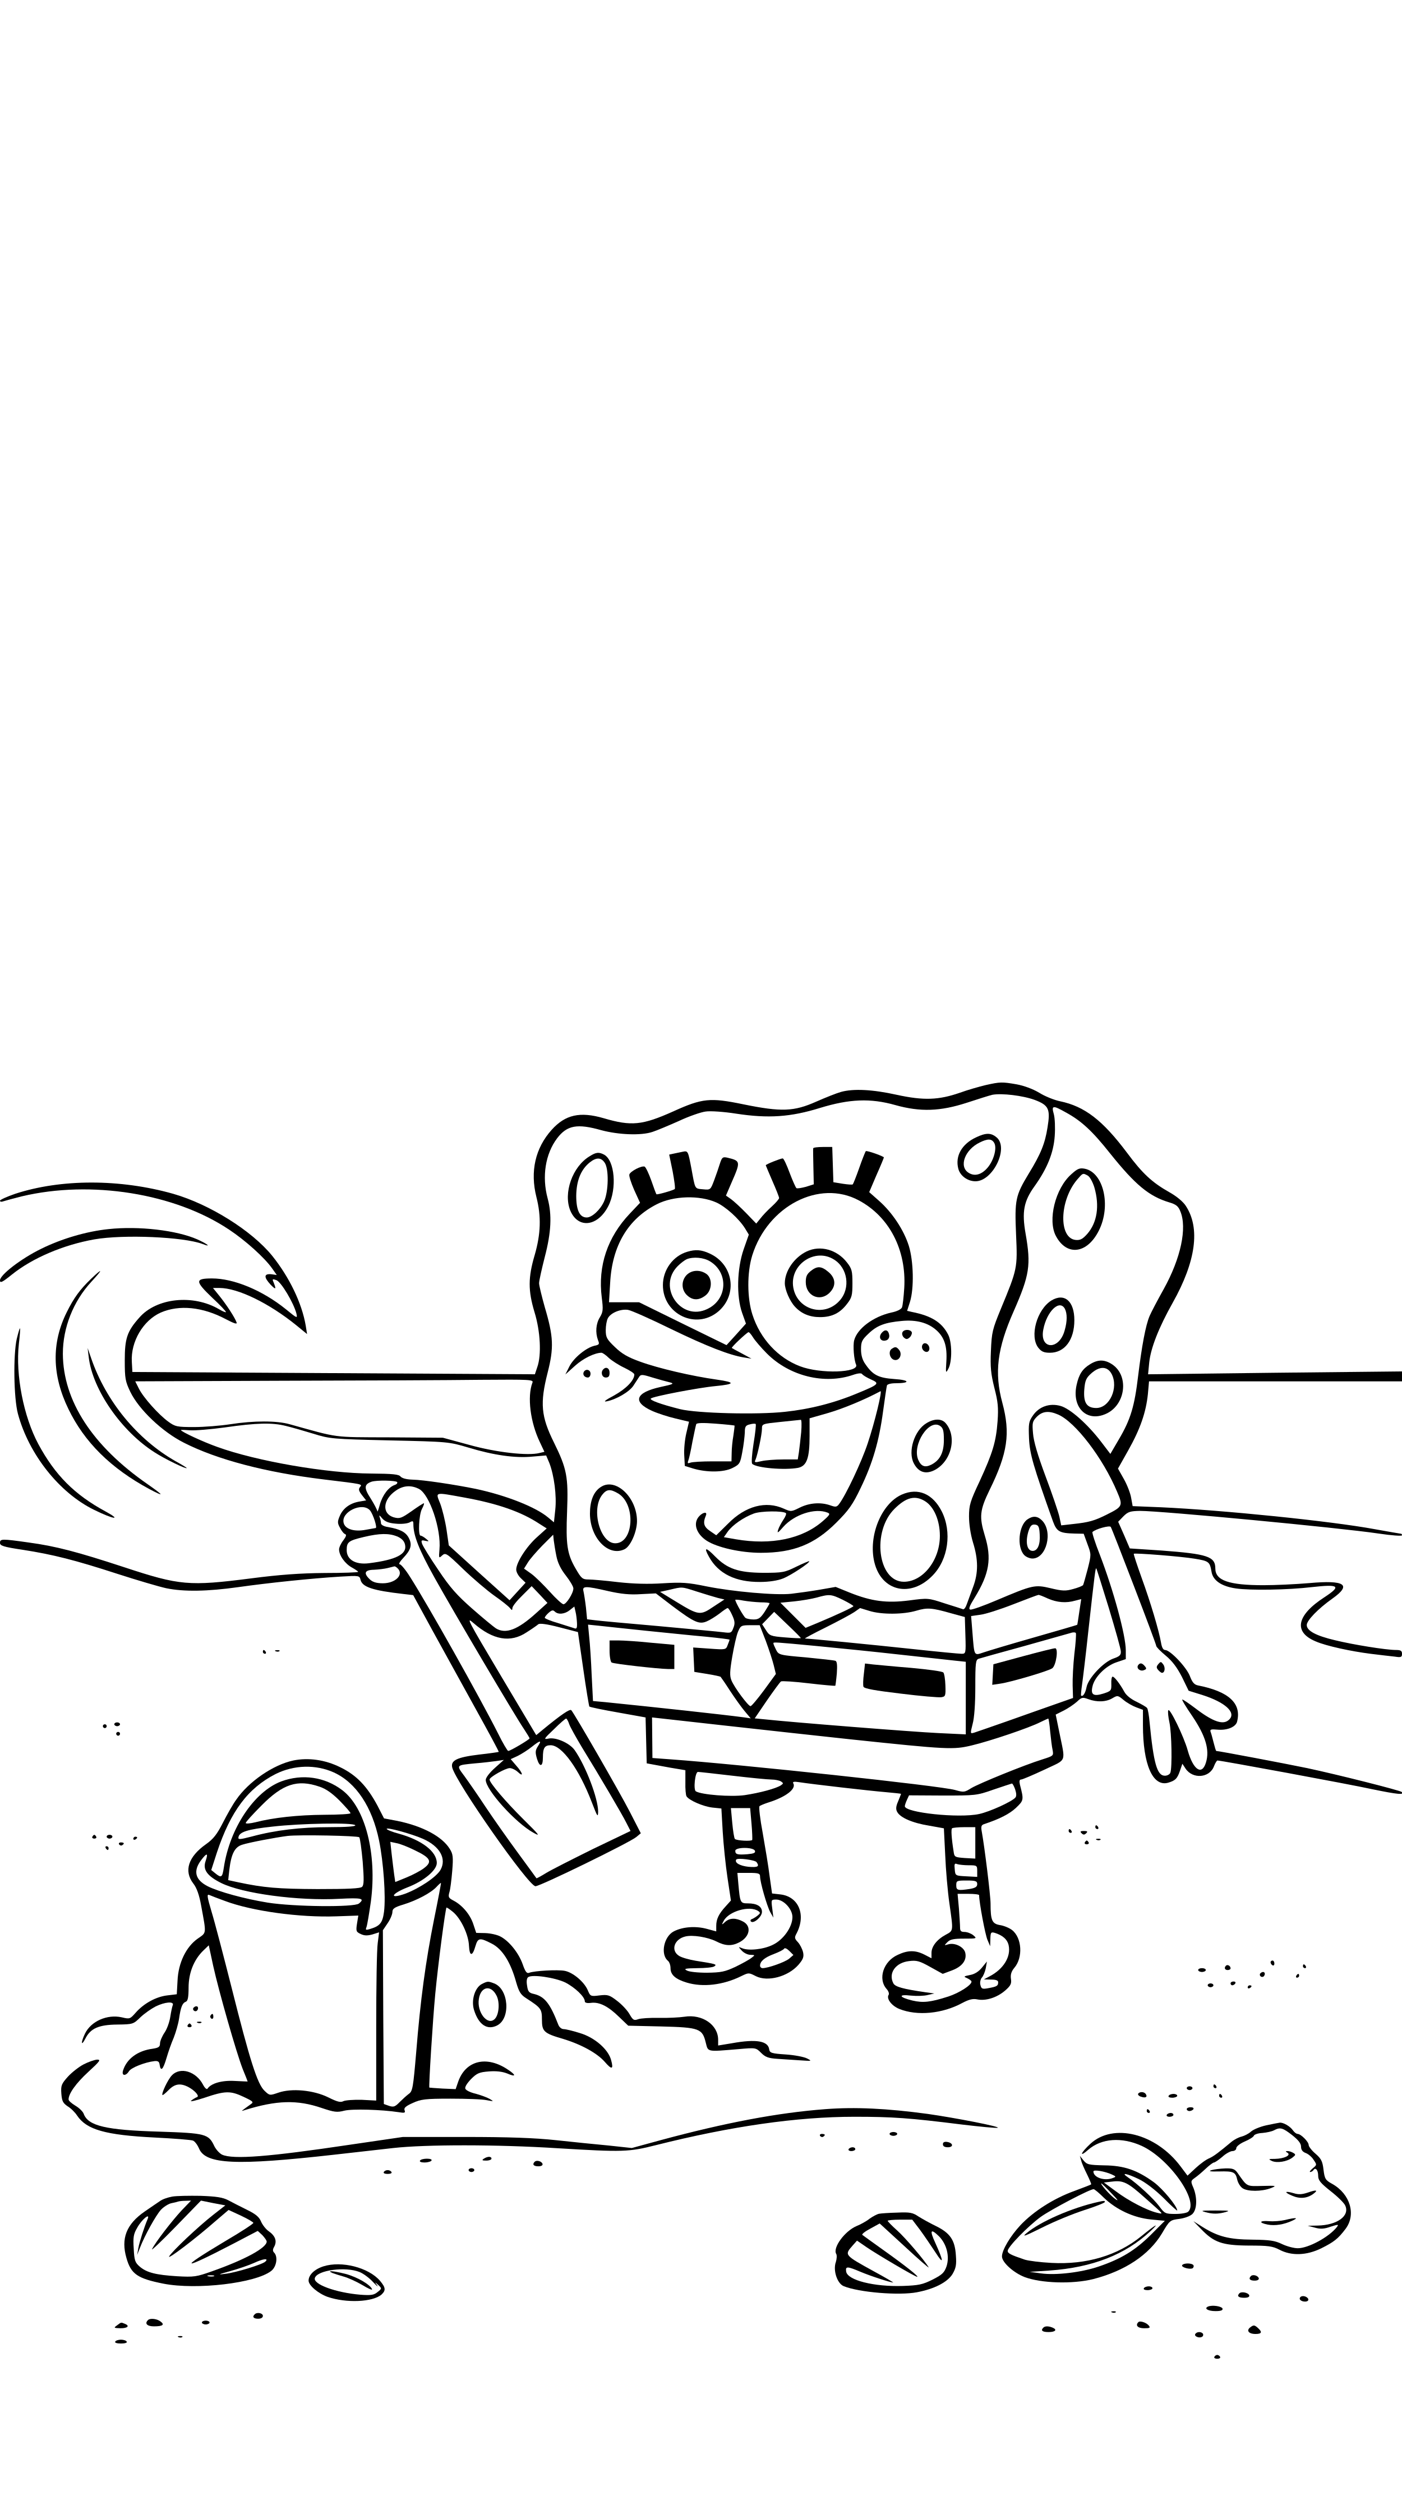 <?xml version="1.0" standalone="no"?>
<!DOCTYPE svg PUBLIC "-//W3C//DTD SVG 20010904//EN"
 "http://www.w3.org/TR/2001/REC-SVG-20010904/DTD/svg10.dtd">
<svg version="1.0" xmlns="http://www.w3.org/2000/svg"
 width="736pt" height="1312pt" viewBox="0 0 736 1312"
 preserveAspectRatio="xMidYMid meet">

<g transform="translate(0,1312) scale(0.1,-0.1)"
fill="#000000" stroke="none">
<path d="M5175 7425 c-33 -8 -94 -25 -135 -40 -112 -39 -191 -42 -333 -11
-126 28 -227 33 -292 15 -22 -6 -80 -29 -130 -51 -117 -52 -182 -55 -383 -14
-174 36 -215 32 -367 -37 -163 -73 -220 -79 -366 -36 -124 36 -201 19 -273
-61 -86 -96 -114 -218 -80 -353 26 -102 23 -193 -9 -304 -35 -118 -35 -187 -1
-300 31 -101 37 -224 15 -287 l-13 -39 -1057 6 -1056 6 -3 54 c-6 106 60 217
152 258 97 42 220 30 342 -35 44 -23 60 -28 56 -17 -9 26 -53 93 -90 139 l-34
42 34 0 c97 0 261 -80 405 -197 l55 -45 -7 44 c-20 118 -86 255 -177 368 -107
131 -327 269 -518 324 -279 79 -590 79 -831 0 -43 -15 -79 -31 -79 -36 0 -6 8
-7 18 -3 9 3 53 15 97 26 362 86 803 16 1088 -175 86 -57 187 -148 226 -204
l24 -34 -28 4 c-40 4 -41 -15 -5 -54 29 -30 32 -27 14 17 -5 12 -2 13 17 6 25
-9 91 -120 105 -175 6 -27 5 -27 -56 23 -123 99 -273 161 -387 161 -90 0 -90
-14 1 -101 42 -39 75 -74 72 -76 -2 -2 -19 5 -37 16 -136 79 -328 59 -418 -45
-64 -72 -76 -109 -76 -224 0 -96 3 -110 29 -165 45 -93 168 -210 281 -267 175
-89 430 -156 735 -193 207 -25 203 -24 190 -40 -9 -11 -7 -20 10 -42 l22 -28
-35 -6 c-49 -8 -86 -35 -103 -75 -13 -30 -13 -38 1 -63 8 -16 20 -31 27 -33 8
-3 5 -13 -10 -33 -12 -15 -22 -37 -22 -47 0 -32 31 -75 67 -95 18 -10 33 -20
33 -23 0 -3 -80 -6 -178 -6 -126 -1 -236 -9 -382 -28 -329 -42 -376 -38 -670
59 -244 80 -358 110 -499 129 -142 20 -151 20 -151 -2 0 -15 18 -21 118 -36
161 -25 275 -54 497 -126 105 -34 221 -68 258 -76 93 -19 215 -17 379 6 155
22 385 46 534 55 101 6 101 6 107 -18 10 -37 65 -55 224 -73 l52 -6 102 -187
c56 -102 158 -287 226 -410 68 -123 123 -224 121 -226 -2 -1 -48 -8 -103 -14
-115 -14 -150 -30 -141 -68 20 -79 401 -623 437 -623 25 0 490 227 529 258
l24 20 -58 113 c-54 105 -289 512 -307 533 -7 8 -53 -23 -149 -102 l-35 -29
-187 314 c-173 291 -184 311 -142 274 102 -89 194 -105 279 -48 27 17 54 36
61 42 8 6 46 1 111 -16 l97 -25 28 -194 c15 -106 30 -195 32 -197 3 -3 70 -17
150 -31 l145 -26 3 -121 3 -120 65 -12 c36 -7 82 -15 102 -18 l36 -6 0 -63
c-1 -34 2 -68 6 -74 13 -21 86 -53 135 -59 l48 -5 7 -122 c4 -66 15 -175 25
-241 l18 -120 -27 -30 c-37 -40 -50 -68 -50 -103 l0 -29 -52 14 c-58 15 -125
10 -171 -14 -52 -27 -71 -120 -31 -154 8 -6 14 -24 14 -39 0 -35 26 -58 86
-76 84 -25 190 -13 285 34 39 19 40 19 77 0 62 -31 168 -3 223 59 25 29 30 42
25 66 -4 17 -16 41 -27 53 -18 19 -19 25 -8 45 52 98 12 195 -84 206 l-44 5
-13 92 c-6 50 -23 151 -36 225 -14 74 -21 137 -17 141 4 4 26 13 48 20 92 29
147 72 129 101 -4 8 6 9 32 5 72 -11 368 -45 452 -52 45 -4 82 -8 82 -9 0 -2
-7 -19 -15 -39 -12 -27 -13 -42 -5 -56 16 -30 80 -58 167 -72 l78 -14 7 -140
c3 -77 13 -192 22 -254 21 -149 22 -142 -20 -165 -46 -25 -74 -61 -74 -95 l0
-28 -37 19 c-47 24 -87 24 -140 -1 -76 -34 -106 -127 -58 -180 9 -10 14 -24
10 -30 -13 -20 16 -58 56 -74 94 -38 227 -25 330 31 36 19 56 24 80 19 45 -9
103 10 145 46 30 26 35 37 31 62 -3 22 2 39 18 58 46 54 40 157 -12 198 -14
11 -43 23 -63 26 -42 7 -50 24 -50 113 0 43 -32 301 -46 377 -5 27 -3 35 12
40 79 26 133 53 167 85 42 40 42 42 21 123 -4 18 -2 26 6 26 7 0 61 23 121 51
123 59 113 32 79 202 l-18 88 42 21 c22 11 53 32 69 46 25 24 30 25 60 14 46
-17 94 -15 127 5 27 16 29 15 59 -10 17 -14 47 -31 66 -38 l35 -13 0 -81 c0
-205 51 -323 131 -302 38 11 49 21 63 62 l13 38 17 -26 c38 -56 126 -49 149
13 6 16 15 30 18 30 19 0 685 -123 814 -151 131 -27 170 -31 153 -14 -8 8
-336 91 -496 125 -111 23 -464 90 -477 90 -2 0 -8 20 -14 44 -6 24 -13 50 -16
57 -4 12 3 14 35 11 51 -5 96 13 104 41 25 96 -42 159 -205 191 -20 4 -30 16
-43 50 -18 46 -103 136 -130 136 -10 0 -17 14 -21 38 -11 64 -55 212 -102 341
-24 67 -43 124 -41 126 5 5 250 -14 320 -26 74 -12 79 -16 88 -68 7 -46 52
-77 128 -88 76 -11 273 -8 399 7 143 16 156 6 66 -53 -147 -95 -164 -183 -46
-232 55 -24 185 -52 288 -65 50 -6 107 -13 128 -15 32 -5 37 -3 37 15 0 16 -7
20 -32 20 -52 0 -225 28 -319 51 -102 24 -149 50 -149 80 0 24 60 86 135 139
103 73 65 98 -122 81 -71 -6 -178 -11 -240 -11 -183 0 -253 25 -253 88 0 63
-42 76 -282 94 l-167 11 -30 70 -31 70 27 28 c25 25 36 28 88 29 112 0 1044
-88 1253 -119 67 -10 122 -14 122 -9 0 4 -2 8 -5 8 -3 0 -65 11 -138 24 -233
43 -796 100 -1122 115 l-149 6 -8 44 c-4 24 -21 68 -38 98 l-31 55 54 96 c63
112 93 199 103 295 l6 67 664 0 664 0 0 26 0 26 -667 -7 -666 -8 6 62 c8 76
50 183 123 313 122 217 146 392 69 509 -14 22 -49 51 -87 72 -90 51 -140 97
-221 206 -129 172 -223 244 -352 271 -30 6 -80 26 -110 45 -34 20 -80 37 -119
44 -76 13 -85 13 -161 -4z m257 -78 c74 -28 83 -48 67 -145 -13 -84 -36 -140
-98 -241 -70 -116 -75 -137 -67 -321 8 -176 7 -180 -80 -390 -44 -107 -48
-122 -52 -220 -4 -86 0 -121 18 -194 19 -73 22 -104 17 -175 -8 -108 -25 -165
-94 -315 -50 -106 -56 -126 -56 -185 0 -40 8 -94 21 -137 28 -90 28 -159 1
-232 -12 -31 -26 -72 -33 -90 -6 -18 -15 -31 -21 -28 -5 2 -49 16 -97 31 -85
28 -87 28 -185 15 -118 -15 -197 -5 -312 41 l-74 30 -86 -15 c-47 -8 -113 -17
-147 -21 -81 -9 -307 11 -446 39 -97 20 -129 22 -228 16 -76 -5 -155 -3 -235
6 -66 8 -136 14 -155 14 -32 0 -38 5 -68 57 -45 77 -52 126 -45 300 7 182 -1
224 -69 362 -68 137 -74 206 -33 367 33 130 31 188 -15 343 -16 57 -30 114
-30 126 0 13 14 75 30 138 34 130 38 221 15 307 -31 115 -12 234 50 316 52 68
105 78 232 42 90 -24 208 -29 268 -9 22 7 84 33 138 57 53 25 117 47 141 50
25 4 96 -1 160 -11 169 -26 287 -18 441 30 154 47 264 52 395 15 132 -37 236
-33 375 12 61 20 121 39 135 42 49 9 160 -4 222 -27z m164 -66 c81 -44 139
-98 231 -214 133 -166 205 -226 312 -258 34 -10 47 -20 57 -46 37 -87 3 -247
-87 -409 -33 -59 -66 -122 -74 -141 -21 -49 -41 -158 -60 -313 -19 -160 -39
-229 -101 -334 l-45 -77 -48 63 c-71 93 -163 175 -214 189 -58 16 -113 -4
-145 -51 -22 -32 -23 -43 -20 -120 4 -83 22 -143 126 -436 20 -53 34 -61 114
-63 l47 -1 20 -55 c20 -54 20 -54 1 -130 -11 -42 -22 -80 -24 -84 -3 -5 -26
-14 -52 -21 -39 -11 -56 -11 -118 4 -84 20 -95 17 -284 -63 -68 -29 -130 -51
-138 -49 -11 2 -5 18 23 63 77 126 90 205 53 325 -30 99 -27 133 25 240 95
193 110 297 67 457 -43 159 -27 286 60 482 83 189 91 241 62 406 -20 114 -10
170 47 249 67 94 100 176 106 264 3 42 1 94 -5 115 -13 46 -5 47 64 8z m-2801
-1418 c-28 -74 -11 -208 39 -312 l24 -51 -25 -6 c-61 -16 -228 3 -368 42
l-140 38 -280 2 c-305 1 -262 -4 -525 69 -68 19 -187 19 -310 0 -52 -8 -138
-15 -191 -15 -90 0 -99 2 -135 28 -51 37 -131 126 -155 174 l-19 38 767 3
c423 1 893 3 1047 5 261 2 278 1 271 -15z m2759 -167 c90 -38 236 -228 311
-407 31 -72 28 -77 -54 -118 -66 -33 -94 -41 -178 -50 l-62 -7 -10 47 c-6 25
-38 120 -72 210 -41 110 -63 184 -66 226 -5 56 -3 63 20 87 29 29 62 33 111
12z m-4054 -60 c30 -7 96 -26 145 -41 87 -27 99 -28 400 -35 309 -7 310 -7
415 -38 132 -40 245 -56 336 -47 l71 6 17 -40 c25 -65 39 -172 31 -245 l-7
-66 -30 25 c-65 55 -220 116 -378 150 -112 23 -279 48 -335 49 -31 1 -54 7
-62 16 -9 12 -40 15 -155 16 -231 1 -602 65 -808 140 -71 25 -190 80 -190 88
0 2 21 1 48 -1 26 -2 108 5 182 15 167 24 249 26 320 8z m585 -295 c3 -5 -3
-12 -13 -15 -32 -11 -64 -53 -78 -103 -7 -26 -13 -42 -13 -35 -1 7 -16 37 -35
67 -36 55 -35 74 4 88 26 9 129 7 135 -2z m115 -36 c55 -29 117 -211 107 -318
-4 -46 -3 -47 14 -31 18 16 23 13 111 -72 51 -49 125 -112 163 -139 39 -27 75
-56 82 -65 11 -13 12 -13 13 0 0 9 23 38 51 65 l50 50 42 -44 41 -44 -60 -54
c-95 -86 -158 -111 -210 -80 -11 7 -66 52 -123 102 -82 72 -118 112 -180 205
-43 63 -81 125 -85 137 -6 18 -4 21 16 16 22 -4 22 -4 4 11 -11 9 -23 16 -28
16 -14 0 -9 110 7 140 9 17 13 30 10 30 -3 0 -33 -19 -65 -42 -53 -37 -62 -40
-92 -32 -65 19 -59 94 11 141 39 27 80 29 121 8z m238 -45 c176 -32 299 -75
394 -138 l38 -24 -51 -46 c-55 -49 -109 -133 -109 -170 0 -13 11 -33 25 -46
l24 -23 -42 -46 -42 -46 -160 144 -159 144 -12 83 c-7 46 -22 107 -33 136 -25
63 -33 61 127 32z m-496 -67 c17 -20 40 -93 30 -93 -4 -1 -27 -5 -51 -9 -61
-12 -109 3 -117 36 -15 58 98 111 138 66z m135 -70 c28 -3 59 0 72 6 18 10 21
9 21 -8 0 -60 29 -134 112 -283 97 -174 422 -725 470 -795 15 -23 28 -44 28
-47 0 -6 -101 -66 -112 -66 -4 0 -29 42 -54 93 -95 188 -366 671 -461 820 -23
37 -48 67 -55 67 -7 0 2 15 19 33 40 42 48 69 29 105 -16 31 -46 46 -108 57
-23 3 -38 12 -38 20 0 7 -3 22 -7 32 -4 13 -1 11 13 -6 15 -17 34 -25 71 -28z
m3877 -331 c64 -166 116 -306 116 -311 0 -5 22 -28 50 -51 34 -28 60 -63 85
-112 l35 -72 71 -22 c120 -38 180 -92 142 -129 -30 -31 -84 -13 -178 59 -33
25 -64 46 -68 46 -5 0 19 -39 52 -87 70 -104 92 -177 72 -243 -21 -71 -67 -40
-96 63 -20 73 -96 228 -102 210 -3 -7 0 -36 6 -63 12 -54 15 -238 5 -264 -3
-9 -16 -16 -29 -16 -41 0 -59 65 -80 280 -3 36 -9 70 -13 75 -4 6 -29 20 -55
33 -30 14 -55 34 -65 53 -23 42 -52 79 -61 79 -5 0 -8 -17 -7 -37 1 -36 -1
-39 -42 -52 -52 -16 -67 -6 -57 37 10 49 69 108 125 127 l50 17 0 46 c0 79
-65 316 -136 501 -25 63 -42 117 -39 120 16 16 90 36 96 27 4 -6 59 -147 123
-314z m-3869 264 c23 -10 37 -24 41 -42 13 -51 -46 -81 -191 -99 -69 -8 -115
19 -115 69 0 43 10 50 90 69 84 20 132 20 175 3z m836 -104 c7 -35 23 -68 50
-102 21 -27 39 -57 39 -67 0 -25 -37 -83 -52 -83 -7 0 -40 30 -72 66 -33 36
-76 79 -97 94 l-38 27 20 32 c10 17 45 57 76 89 l57 57 3 -30 c2 -16 8 -54 14
-83z m-833 -64 c33 -33 -12 -78 -78 -78 -33 0 -53 6 -68 20 -35 33 -28 50 21
51 23 1 56 5 72 9 17 4 32 8 36 9 3 0 10 -4 17 -11z m3733 -208 c34 -113 63
-215 63 -228 1 -19 -7 -26 -39 -37 -52 -18 -132 -103 -141 -150 -6 -32 -20
-53 -29 -44 -1 2 1 27 5 54 4 28 20 158 34 290 33 298 37 328 41 323 2 -1 31
-95 66 -208z m-2628 89 c66 -15 114 -20 171 -16 l79 4 85 -65 c116 -87 142
-99 182 -82 17 7 47 26 67 41 20 16 39 29 43 29 4 0 15 -17 24 -38 14 -30 15
-44 6 -66 -10 -27 -13 -28 -53 -23 -23 3 -175 17 -337 32 -162 14 -314 28
-336 31 l-42 5 -6 62 c-4 34 -10 72 -13 85 -7 28 8 29 130 1z m467 -3 c41 -13
90 -28 109 -33 l34 -8 -58 -38 c-69 -47 -77 -46 -195 26 l-85 52 50 11 c68 16
61 17 145 -10z m765 -43 c30 -15 55 -30 55 -33 0 -5 -85 -45 -188 -88 l-63
-26 -66 66 -66 66 72 7 c39 4 92 13 118 20 68 19 76 18 138 -12z m1076 7 c48
-21 96 -25 144 -11 l31 8 -10 -66 c-5 -36 -10 -67 -11 -69 -1 -1 -103 -31
-226 -66 -123 -35 -243 -71 -266 -79 -51 -17 -48 -21 -58 104 l-7 87 49 7 c26
3 104 28 173 55 69 27 128 49 131 49 4 1 26 -8 50 -19z m-1508 -20 c26 0 47
-2 47 -5 0 -3 -12 -23 -26 -45 -22 -33 -32 -40 -58 -40 -17 0 -36 4 -42 8 -10
6 -54 84 -54 95 0 2 19 1 43 -4 23 -4 63 -8 90 -9z m-964 -109 c1 -26 -2 -32
-14 -27 -9 3 -47 15 -85 27 -39 11 -70 24 -70 28 0 5 9 16 20 26 16 14 23 16
32 7 18 -18 53 -14 79 7 l24 19 6 -26 c4 -15 7 -42 8 -61z m1535 64 c64 -20
179 -19 246 1 58 17 80 16 185 -14 l70 -19 3 -97 c3 -94 2 -96 -20 -96 -13 0
-129 11 -258 25 -214 23 -542 55 -564 55 -5 0 45 27 110 59 66 33 133 69 149
80 17 12 30 21 30 21 0 0 22 -7 49 -15z m-360 -143 c-1 -1 -38 0 -83 4 -76 6
-82 9 -100 38 l-20 31 31 32 32 33 71 -68 c39 -37 70 -68 69 -70z m-814 39
c102 -10 242 -25 313 -31 70 -7 127 -14 127 -16 0 -1 -4 -14 -10 -28 -9 -25
-10 -25 -95 -19 l-86 6 3 -64 3 -64 68 -11 c37 -6 69 -13 70 -15 2 -2 25 -35
50 -74 25 -38 60 -87 77 -107 l31 -37 -33 5 c-121 16 -473 54 -729 80 l-66 6
-7 137 c-3 75 -9 165 -13 200 l-6 64 59 -6 c32 -4 142 -15 244 -26z m630 -53
c17 -46 36 -104 42 -129 l11 -45 -62 -85 c-34 -46 -66 -84 -71 -84 -12 0 -85
98 -100 135 -10 24 -9 48 4 125 9 52 22 111 30 130 14 33 17 35 65 35 l49 0
32 -82z m1620 -69 c-6 -55 -10 -130 -9 -166 l2 -65 -94 -33 c-52 -18 -164 -58
-249 -88 -85 -30 -164 -57 -176 -61 -21 -6 -21 -6 -8 46 9 32 14 107 14 195 0
126 2 142 18 147 9 3 116 33 237 66 121 34 231 65 245 69 14 5 27 4 28 -1 2
-5 -1 -54 -8 -109z m-1345 41 c116 -11 311 -31 435 -45 124 -14 251 -27 283
-31 l57 -6 0 -190 0 -191 -147 7 c-128 6 -761 56 -909 72 l-52 5 64 94 c36 52
69 97 74 100 5 3 71 -1 146 -10 75 -9 138 -14 139 -13 1 2 5 31 8 65 3 42 1
63 -7 66 -6 3 -76 10 -154 18 -141 12 -144 13 -158 40 -8 16 -14 30 -14 34 0
7 2 7 235 -15z m170 -489 c511 -54 540 -55 636 -32 97 23 304 93 360 122 21
10 40 19 42 19 2 0 7 -31 10 -68 4 -38 9 -82 13 -98 5 -29 4 -30 -53 -48 -97
-30 -334 -127 -374 -151 -35 -22 -39 -23 -85 -10 -75 22 -1131 135 -1494 161
l-95 7 -1 106 -1 107 376 -42 c207 -23 507 -56 666 -73z m-1477 80 c5 -15 36
-70 67 -122 90 -146 212 -353 234 -398 l21 -41 -196 -94 c-107 -53 -218 -109
-246 -126 -28 -17 -51 -30 -52 -28 -1 2 -45 62 -97 133 -53 72 -129 180 -169
240 -40 61 -91 134 -112 163 -44 59 -45 57 57 67 39 3 88 9 110 12 l40 6 -47
-42 c-27 -24 -48 -51 -48 -63 0 -52 156 -225 250 -277 39 -22 33 -14 -52 70
-93 92 -178 192 -178 209 0 13 84 60 106 60 11 0 30 -9 42 -20 32 -30 27 -6
-8 33 l-29 34 37 17 c20 10 53 31 73 47 45 36 55 37 33 4 -14 -22 -15 -32 -5
-66 14 -46 31 -43 31 6 0 51 9 65 41 65 59 0 149 -125 216 -300 29 -75 32 -81
33 -49 0 70 -65 240 -123 323 -26 37 -98 69 -137 61 -28 -6 -26 -2 28 49 31
31 60 56 64 56 3 0 11 -13 16 -29z m857 -271 c94 -11 186 -20 205 -20 19 0 42
-5 50 -10 13 -9 13 -11 0 -20 -25 -17 -111 -40 -191 -52 -73 -10 -226 2 -256
20 -14 9 -4 102 11 102 6 0 88 -9 181 -20z m1484 -71 c7 -22 8 -36 1 -44 -18
-21 -134 -74 -190 -86 -106 -23 -390 7 -390 41 0 5 5 20 11 33 l11 24 176 -1
c173 0 179 0 267 31 50 17 93 31 97 32 3 1 11 -13 17 -30z m-1384 -179 c4 -44
5 -83 4 -87 -5 -8 -81 -4 -91 5 -4 4 -10 42 -14 85 l-7 77 51 0 50 0 7 -80z
m1175 -102 l0 -83 -55 3 c-53 4 -55 5 -59 35 -11 69 -14 116 -8 121 3 3 32 6
64 6 l58 0 0 -82z m-1157 -42 c4 -11 -6 -15 -39 -18 -53 -4 -64 -1 -64 18 0
20 96 20 103 0z m9 -60 c16 -23 6 -28 -43 -24 -45 5 -74 21 -64 38 6 10 100
-2 107 -14z m1114 -16 c42 0 44 -1 44 -30 l0 -31 -57 3 c-58 3 -58 3 -61 37
-3 28 -1 33 13 27 9 -3 37 -6 61 -6z m-1096 -58 c0 -31 36 -155 53 -187 l17
-30 -6 48 c-6 46 -6 47 21 47 39 0 85 -50 85 -92 0 -52 -48 -120 -104 -146
-49 -24 -128 -32 -161 -17 -20 8 -20 8 -1 -13 11 -12 31 -22 45 -22 25 -1 26
-1 6 -16 -11 -9 -49 -30 -84 -47 -56 -26 -75 -30 -150 -31 -49 0 -95 5 -106
12 -17 9 -7 11 55 12 41 0 82 4 89 9 17 11 10 13 -98 30 -35 6 -74 17 -87 26
-44 28 -25 87 33 101 38 10 117 -3 162 -25 48 -25 82 -26 121 -6 57 29 67 86
20 110 -38 20 -69 19 -93 -2 -19 -18 -20 -17 -8 5 27 51 136 82 181 52 13 -9
12 -12 -4 -25 -10 -8 -24 -16 -30 -18 -6 -2 -8 -8 -4 -12 13 -14 58 24 58 50
0 29 -26 45 -74 45 -40 0 -41 3 -50 103 l-5 57 60 0 c50 0 59 -3 59 -18z
m1140 -41 c0 -14 -10 -20 -37 -25 -65 -10 -73 -8 -73 19 0 24 3 25 55 25 47 0
55 -3 55 -19z m10 -58 c0 -37 32 -208 44 -235 l14 -33 1 38 c1 35 3 38 24 32
41 -13 65 -34 72 -65 13 -60 -27 -125 -100 -163 l-30 -16 38 -1 c25 0 37 -4
37 -14 0 -19 -7 -23 -51 -31 -32 -6 -37 -4 -42 16 -4 13 0 30 7 39 8 8 17 31
21 50 l6 35 -26 -32 c-17 -21 -39 -35 -63 -39 -34 -7 -35 -8 -14 -17 12 -6 22
-13 22 -18 0 -18 -64 -59 -122 -78 -94 -30 -132 -34 -188 -21 -71 17 -77 34
-9 26 30 -3 70 -2 89 3 l35 8 -50 7 c-116 17 -155 28 -165 46 -28 53 11 109
82 117 40 5 55 1 112 -31 l65 -36 48 18 c54 20 80 54 70 94 -8 30 -55 53 -89
43 -22 -7 -22 -6 -5 11 14 15 33 19 88 19 68 0 69 0 48 18 -11 9 -32 17 -45
17 -19 0 -24 5 -24 23 0 13 -3 58 -6 100 l-7 77 57 0 c31 0 56 -3 56 -7z
m-998 -334 c-23 -18 -110 -49 -139 -49 -7 0 -13 6 -13 13 0 23 24 43 72 61 26
10 51 22 54 28 4 6 15 1 28 -12 l21 -21 -23 -20z"/>
<path d="M5125 7151 c-76 -35 -112 -99 -94 -166 10 -37 49 -65 90 -65 92 0
177 177 110 231 -29 24 -55 24 -106 0z m95 -31 c14 -27 -3 -90 -35 -128 -32
-38 -69 -48 -101 -27 -51 33 -19 120 58 158 44 22 65 21 78 -3z"/>
<path d="M4269 7093 c-1 -5 0 -49 1 -99 l2 -90 -41 -13 c-23 -6 -45 -10 -50
-7 -4 3 -20 39 -36 81 -15 41 -31 75 -36 75 -11 0 -89 -31 -89 -36 0 -1 16
-39 35 -83 19 -43 35 -83 35 -89 0 -5 -17 -25 -38 -44 -22 -20 -49 -48 -60
-63 l-22 -27 -52 54 c-29 30 -65 63 -80 74 l-27 19 28 65 c50 114 50 117 -21
134 -24 5 -28 2 -39 -32 -6 -20 -20 -60 -30 -87 -19 -50 -19 -51 -59 -47 -44
4 -40 -2 -60 107 -18 94 -18 96 -46 90 -13 -3 -35 -7 -48 -10 l-23 -5 18 -87
c9 -49 15 -91 11 -94 -9 -7 -93 -31 -96 -27 -2 2 -14 34 -27 72 -13 37 -29 70
-35 73 -16 6 -74 -24 -80 -41 -3 -8 9 -44 25 -81 l31 -68 -53 -56 c-118 -124
-169 -275 -148 -441 8 -63 7 -76 -10 -104 -21 -34 -24 -80 -10 -119 9 -22 7
-25 -17 -30 -43 -9 -110 -63 -133 -109 l-21 -42 50 45 c43 39 104 69 140 69 5
0 23 -12 39 -28 17 -15 53 -38 81 -51 29 -14 52 -29 52 -35 0 -31 -43 -75
-106 -110 -47 -25 -59 -35 -39 -31 51 10 119 50 140 82 11 17 25 38 30 46 9
14 16 14 70 -3 33 -10 74 -21 90 -25 27 -7 21 -10 -49 -25 -131 -29 -147 -78
-43 -125 29 -13 84 -31 123 -40 l71 -17 -14 -60 c-8 -33 -13 -85 -11 -116 l3
-56 45 -14 c72 -21 159 -20 205 3 38 19 41 24 52 85 7 36 12 81 13 101 0 31 4
38 26 43 15 4 28 5 31 2 3 -2 -2 -48 -11 -102 -9 -58 -12 -102 -7 -107 22 -22
171 -34 241 -21 45 10 60 50 60 167 l0 93 98 28 c76 22 190 69 274 114 11 6
-30 -164 -67 -274 -32 -97 -115 -272 -150 -318 -12 -16 -18 -17 -46 -7 -51 18
-111 13 -161 -12 -44 -22 -46 -22 -84 -5 -94 42 -200 14 -291 -78 l-63 -62
-32 22 c-33 22 -39 42 -23 80 13 29 -26 16 -44 -15 -20 -36 0 -83 48 -115 55
-36 179 -64 285 -64 171 0 282 44 397 159 64 64 85 93 127 181 63 130 97 246
118 404 9 66 18 127 20 134 2 7 21 12 46 12 79 0 74 17 -7 22 -84 6 -113 21
-152 78 -16 22 -23 48 -23 78 0 40 5 50 40 83 44 42 85 58 175 66 75 7 136 -9
180 -48 43 -38 58 -85 53 -165 -4 -62 -3 -64 11 -37 20 38 19 140 -2 179 -33
64 -88 98 -189 118 l-26 6 15 47 c22 71 19 213 -6 294 -26 83 -87 175 -156
236 l-52 46 38 89 c22 49 39 91 39 93 0 6 -90 38 -95 33 -2 -2 -18 -41 -34
-87 -16 -46 -32 -85 -34 -87 -3 -3 -26 -1 -53 3 l-49 8 -3 93 -3 92 -49 0
c-28 0 -51 -3 -51 -7z m239 -273 c160 -85 251 -260 239 -460 -3 -47 -8 -93
-12 -102 -4 -10 -26 -21 -56 -27 -94 -21 -179 -84 -195 -146 -7 -28 -1 -102
10 -127 19 -43 -187 -50 -294 -9 -116 44 -209 144 -250 271 -28 86 -29 220 -1
311 81 259 352 400 559 289z m-748 -11 c49 -22 119 -85 151 -136 l20 -33 -27
-77 c-35 -101 -39 -246 -8 -334 l20 -56 -51 -57 -51 -56 -229 112 -230 113
-79 0 -79 0 6 100 c10 197 94 338 246 415 87 44 223 48 311 9z m-238 -664
c188 -91 308 -138 385 -150 l38 -6 -50 27 c-27 14 -52 28 -53 29 -4 4 75 78
87 83 4 1 14 -11 24 -27 9 -15 42 -54 73 -85 119 -119 302 -164 453 -112 26 9
43 10 47 4 4 -6 24 -18 46 -28 48 -21 43 -26 -74 -74 -120 -50 -246 -82 -377
-96 -145 -16 -461 -8 -551 14 -103 26 -163 48 -153 56 11 11 252 57 339 65
104 10 106 20 7 34 -129 18 -306 59 -402 94 -64 23 -96 41 -133 77 -43 41 -48
51 -48 89 0 23 5 51 11 62 15 29 68 50 106 44 18 -3 119 -48 225 -100z m684
-542 c-4 -38 -9 -85 -12 -105 l-6 -38 -76 0 c-43 0 -94 -4 -115 -9 -34 -8 -38
-7 -31 7 11 26 34 134 34 163 0 26 2 26 98 36 53 5 101 11 106 11 4 1 5 -28 2
-65z m-350 35 c1 -2 -2 -25 -6 -53 -5 -27 -9 -69 -9 -92 l-1 -43 -99 0 c-55 0
-107 -3 -117 -7 -13 -5 -16 -3 -11 10 4 10 14 54 22 100 9 45 18 87 20 92 2 7
35 8 100 3 54 -4 99 -9 101 -10z m270 -460 c3 -4 -3 -19 -14 -35 -10 -15 -23
-39 -27 -52 -6 -20 -2 -18 26 14 58 66 168 102 233 76 16 -6 13 -12 -25 -45
-107 -93 -270 -127 -456 -95 l-63 11 21 30 c25 34 82 74 136 94 37 14 155 15
169 2z"/>
<path d="M4235 6552 c-66 -32 -115 -103 -115 -167 0 -34 26 -94 53 -123 34
-37 77 -55 132 -55 62 0 105 21 142 70 25 32 28 45 28 108 0 63 -3 76 -28 108
-52 68 -140 93 -212 59z m142 -42 c73 -44 89 -150 32 -215 -83 -95 -233 -47
-246 78 -11 114 117 197 214 137z"/>
<path d="M4256 6449 c-20 -16 -26 -29 -26 -58 0 -73 75 -106 125 -56 35 35 33
76 -6 109 -37 31 -58 33 -93 5z"/>
<path d="M3608 6550 c-75 -22 -128 -95 -128 -175 0 -153 174 -236 290 -139
104 88 81 248 -45 305 -43 20 -74 22 -117 9z m119 -50 c99 -60 92 -200 -13
-250 -139 -68 -266 115 -156 225 15 15 36 31 47 36 35 14 89 9 122 -11z"/>
<path d="M3600 6423 c-26 -33 -21 -79 11 -105 28 -24 60 -23 93 3 35 27 37 90
4 113 -36 25 -83 20 -108 -11z"/>
<path d="M3095 7051 c-90 -54 -139 -193 -101 -285 41 -97 145 -84 200 25 46
92 33 239 -23 269 -27 14 -42 13 -76 -9z m79 -33 c23 -32 21 -151 -3 -204 -20
-44 -63 -84 -91 -84 -37 0 -55 38 -55 114 1 80 25 138 71 175 34 27 59 27 78
-1z"/>
<path d="M4632 6128 c-25 -25 -9 -54 23 -42 9 4 15 15 13 27 -4 25 -19 32 -36
15z"/>
<path d="M4737 6126 c-3 -8 1 -20 9 -27 12 -10 18 -9 31 3 8 9 12 21 9 27 -10
16 -43 14 -49 -3z"/>
<path d="M4840 6051 c0 -21 26 -36 36 -20 9 15 -3 39 -21 39 -8 0 -15 -9 -15
-19z"/>
<path d="M4682 6041 c-21 -13 -11 -55 15 -59 26 -4 41 31 23 53 -14 17 -20 18
-38 6z"/>
<path d="M3167 5933 c-15 -15 -7 -43 13 -43 15 0 20 7 20 25 0 24 -18 34 -33
18z"/>
<path d="M3065 5920 c-8 -14 3 -30 21 -30 8 0 14 9 14 20 0 21 -24 28 -35 10z"/>
<path d="M4863 5650 c-63 -38 -98 -148 -66 -210 25 -48 63 -60 111 -35 89 48
117 178 55 247 -21 23 -60 23 -100 -2z m92 -88 c0 -67 -21 -107 -67 -130 -33
-16 -53 -8 -68 27 -32 79 57 216 115 177 16 -11 20 -25 20 -74z"/>
<path d="M3152 5314 c-37 -25 -55 -73 -55 -139 1 -130 100 -229 184 -185 30
17 62 89 63 145 1 126 -114 234 -192 179z m94 -33 c93 -57 81 -261 -16 -261
-80 0 -128 178 -69 254 24 31 43 32 85 7z"/>
<path d="M4735 5276 c-108 -47 -178 -218 -145 -355 37 -154 192 -189 307 -69
81 84 101 227 47 335 -47 93 -124 126 -209 89z m121 -35 c47 -29 78 -101 78
-182 0 -128 -89 -241 -189 -241 -137 0 -170 265 -48 384 61 60 107 71 159 39z"/>
<path d="M3722 4949 c49 -89 140 -133 268 -132 47 0 92 7 120 18 43 17 144 84
138 91 -2 1 -33 -12 -68 -29 -61 -30 -71 -32 -175 -32 -129 1 -187 21 -251 86
-49 50 -61 50 -32 -2z"/>
<path d="M5623 6956 c-83 -74 -124 -240 -80 -323 57 -108 165 -94 226 29 65
130 24 305 -75 324 -27 5 -38 0 -71 -30z m87 -6 c11 -6 26 -33 35 -62 28 -97
15 -184 -37 -244 -25 -28 -37 -34 -61 -32 -90 9 -86 205 7 316 31 36 30 36 56
22z"/>
<path d="M5519 6294 c-76 -48 -115 -188 -68 -248 16 -20 29 -26 61 -26 77 0
128 67 128 171 0 100 -52 145 -121 103z m71 -43 c13 -25 13 -66 -1 -114 -29
-106 -133 -101 -112 5 18 95 85 160 113 109z"/>
<path d="M5723 5960 c-40 -24 -59 -53 -71 -108 -27 -118 52 -198 153 -153 103
45 124 198 35 259 -40 27 -75 28 -117 2z m113 -52 c37 -72 -11 -178 -81 -178
-50 0 -68 28 -63 96 4 49 10 62 37 86 44 39 85 38 107 -4z"/>
<path d="M5393 5145 c-45 -32 -56 -143 -17 -186 9 -10 29 -19 44 -19 74 0 109
141 50 200 -24 24 -48 25 -77 5z m65 -77 c4 -55 -11 -88 -37 -88 -31 0 -40 50
-20 109 9 24 16 31 33 29 17 -2 22 -11 24 -50z"/>
<path d="M6081 4386 c-11 -13 -11 -19 -1 -31 7 -8 16 -15 20 -15 15 0 19 28 6
45 -11 15 -13 15 -25 1z"/>
<path d="M5974 4379 c-9 -16 12 -33 31 -25 14 5 15 9 5 21 -15 18 -26 19 -36
4z"/>
<path d="M3200 4456 c0 -30 5 -58 11 -62 12 -7 241 -33 297 -34 l32 0 0 63 0
64 -122 11 c-68 7 -144 12 -170 12 l-48 0 0 -54z"/>
<path d="M5370 4427 l-155 -42 -3 -54 -3 -54 40 6 c54 7 257 67 275 81 21 16
33 106 15 105 -8 0 -84 -19 -169 -42z"/>
<path d="M4535 4335 c-4 -30 -5 -61 -2 -68 4 -10 61 -20 195 -36 104 -13 200
-21 213 -19 22 3 24 7 22 62 -1 33 -6 63 -11 68 -6 6 -81 16 -168 24 -88 7
-178 16 -201 18 l-42 5 -6 -54z"/>
<path d="M570 6669 c-117 -12 -248 -51 -355 -104 -104 -51 -215 -136 -215
-165 0 -16 11 -11 62 30 108 87 270 156 433 185 155 27 469 13 568 -24 49 -19
28 -1 -27 24 -109 48 -307 71 -466 54z"/>
<path d="M478 6408 c-58 -56 -90 -99 -128 -176 -80 -161 -77 -330 9 -507 84
-174 222 -311 426 -421 80 -42 77 -35 -10 26 -290 201 -444 438 -445 685 0
137 55 275 149 377 63 68 62 76 -1 16z"/>
<path d="M88 6093 c-19 -84 -16 -311 6 -393 57 -213 218 -416 401 -505 102
-50 147 -56 59 -8 -164 89 -265 191 -353 354 -77 144 -120 362 -102 525 5 43
8 80 6 82 -2 2 -9 -23 -17 -55z"/>
<path d="M466 5995 c21 -170 171 -387 346 -498 52 -34 168 -90 168 -82 0 2
-26 18 -57 35 -201 114 -366 314 -444 540 l-19 55 6 -50z"/>
<path d="M1380 4450 c0 -5 5 -10 11 -10 5 0 7 5 4 10 -3 6 -8 10 -11 10 -2 0
-4 -4 -4 -10z"/>
<path d="M1448 4453 c7 -3 16 -2 19 1 4 3 -2 6 -13 5 -11 0 -14 -3 -6 -6z"/>
<path d="M600 4070 c0 -5 7 -10 15 -10 8 0 15 5 15 10 0 6 -7 10 -15 10 -8 0
-15 -4 -15 -10z"/>
<path d="M540 4060 c0 -5 5 -10 10 -10 6 0 10 5 10 10 0 6 -4 10 -10 10 -5 0
-10 -4 -10 -10z"/>
<path d="M610 4020 c0 -5 5 -10 10 -10 6 0 10 5 10 10 0 6 -4 10 -10 10 -5 0
-10 -4 -10 -10z"/>
<path d="M1540 3880 c-105 -22 -235 -111 -300 -206 -17 -23 -48 -78 -70 -121
-31 -61 -50 -85 -88 -112 -94 -66 -118 -141 -67 -207 18 -23 31 -60 41 -116
28 -152 29 -140 -18 -173 -61 -43 -102 -127 -106 -221 l-4 -71 -50 -6 c-59 -7
-123 -42 -166 -91 -29 -33 -31 -34 -73 -24 -77 17 -162 -21 -193 -86 -22 -46
-21 -70 2 -26 27 54 70 73 168 74 82 1 84 2 121 38 21 20 57 45 80 57 49 24
98 28 90 7 -3 -7 -9 -35 -13 -61 -4 -27 -17 -64 -30 -83 -13 -19 -24 -45 -24
-57 0 -18 -7 -23 -39 -28 -78 -10 -136 -53 -155 -114 -9 -29 14 -31 31 -4 12
19 83 47 133 53 19 2 26 -2 28 -19 6 -38 18 -26 36 35 9 31 26 80 38 107 11
28 24 73 28 100 9 61 17 82 36 89 10 4 14 24 14 74 0 77 28 147 78 195 l28 27
23 -107 c30 -136 122 -457 155 -542 15 -36 26 -65 26 -66 0 0 -31 1 -68 3 -68
4 -125 -13 -143 -41 -4 -5 -14 4 -23 21 -36 70 -120 96 -164 49 -21 -22 -56
-96 -49 -103 2 -2 16 10 32 26 32 33 61 38 104 16 35 -19 60 -48 45 -53 -6 -2
-20 -10 -30 -18 -10 -8 21 -1 70 15 109 37 136 37 206 4 47 -22 53 -27 38 -37
-58 -42 -55 -39 -33 -32 167 52 276 55 404 11 66 -22 80 -24 119 -14 41 10
193 6 285 -8 31 -5 36 -4 31 10 -5 12 6 22 42 38 44 20 65 23 199 23 83 0 168
-3 190 -8 38 -7 39 -7 15 7 -14 8 -47 20 -73 27 -27 6 -51 18 -54 26 -4 9 9
29 30 51 31 31 43 36 94 40 39 3 71 -1 96 -11 46 -20 48 -9 4 20 -112 76 -223
49 -262 -64 l-13 -38 -69 3 c-37 2 -69 5 -69 5 -4 5 18 357 31 492 15 158 53
446 59 453 2 1 17 -9 34 -23 42 -35 82 -120 84 -178 3 -56 18 -57 34 -1 13 44
23 45 85 13 56 -28 100 -98 129 -204 14 -48 23 -64 51 -82 79 -51 84 -57 84
-113 0 -62 10 -72 110 -101 96 -29 180 -75 220 -121 37 -43 47 -40 33 10 -15
56 -86 118 -163 141 -37 12 -76 21 -86 21 -11 0 -23 10 -28 23 -44 114 -73
149 -130 162 -23 5 -30 12 -34 43 -4 23 -2 39 6 45 22 15 139 -2 194 -28 51
-26 103 -75 103 -99 0 -8 12 -11 34 -8 43 5 89 -18 147 -75 l47 -45 173 -4
c201 -5 216 -11 234 -85 13 -50 3 -48 172 -34 91 8 91 8 119 -20 22 -22 38
-28 86 -31 32 -2 86 -6 121 -8 59 -4 61 -4 34 10 -15 8 -66 18 -112 21 -75 5
-84 8 -87 27 -6 44 -68 55 -195 32 l-73 -12 0 30 c0 79 -84 136 -177 121 -27
-4 -86 -7 -133 -6 -47 1 -96 -2 -110 -7 -22 -8 -27 -5 -45 26 -11 20 -40 51
-65 70 -40 31 -49 34 -92 29 -47 -6 -49 -5 -62 26 -18 44 -78 95 -122 103 -39
7 -159 0 -185 -10 -13 -6 -21 4 -35 44 -21 60 -72 123 -117 146 -16 9 -52 17
-79 18 l-48 1 -16 48 c-17 50 -58 98 -104 122 -25 13 -28 18 -21 43 5 15 11
65 15 112 6 74 4 89 -13 116 -40 65 -143 120 -276 147 l-69 13 -35 68 c-55
102 -110 159 -194 200 -80 40 -168 52 -247 36z m213 -63 c116 -53 201 -181
237 -357 23 -113 36 -294 26 -374 -8 -59 -21 -75 -75 -91 -21 -6 -23 -5 -17
11 4 11 14 71 23 134 33 250 -29 492 -150 584 -92 70 -210 87 -321 46 -142
-54 -270 -246 -301 -452 -8 -53 -13 -56 -45 -30 l-21 17 30 93 c72 216 163
337 308 411 96 48 211 51 306 8z m-77 -74 c34 -11 67 -34 107 -74 31 -32 57
-61 57 -66 0 -4 -62 -8 -137 -8 -140 -1 -268 -15 -361 -39 -29 -7 -52 -9 -52
-4 0 5 37 46 83 92 112 113 188 138 303 99z m189 -203 c4 -6 -44 -10 -137 -10
-150 0 -284 -16 -406 -49 -66 -17 -73 -17 -70 -3 5 27 48 41 179 55 148 17
425 22 434 7z m355 -71 c89 -39 126 -105 92 -164 -22 -37 -108 -95 -184 -124
-87 -31 -76 -1 11 33 86 33 154 90 154 128 0 60 -78 120 -200 154 -35 9 -63
21 -63 25 0 10 131 -26 190 -52z m-334 8 c4 -4 12 -62 18 -128 7 -92 7 -122
-3 -132 -9 -9 -72 -12 -234 -12 -208 1 -282 7 -418 36 l-51 11 6 55 c10 83 28
119 68 131 33 11 174 38 238 46 59 7 368 1 376 -7z m291 -68 c84 -40 94 -60
49 -94 -18 -14 -60 -36 -92 -49 l-59 -24 -6 41 c-3 23 -9 71 -13 106 l-7 64
33 -7 c18 -3 61 -20 95 -37z m-1098 -58 c-15 -44 8 -77 82 -114 110 -55 404
-95 622 -83 116 6 134 2 101 -25 -24 -20 -340 -17 -479 5 -123 20 -257 57
-315 86 -66 34 -77 80 -34 137 31 41 38 38 23 -6z m1200 -303 c-45 -225 -72
-425 -94 -698 -16 -188 -19 -206 -39 -220 -11 -8 -33 -28 -48 -43 -24 -25 -32
-27 -55 -20 l-28 10 -3 456 -2 456 25 37 c14 20 25 47 25 59 0 17 11 25 58 39
71 22 144 61 173 92 12 13 23 23 24 21 1 -1 -15 -86 -36 -189z m-1099 95 c143
-54 394 -88 586 -81 l115 4 -7 -43 c-6 -39 -4 -43 20 -54 19 -9 35 -9 61 -2
l35 11 -7 -56 c-5 -32 -8 -230 -8 -442 l0 -385 -76 4 c-42 1 -85 -2 -96 -7
-15 -8 -32 -4 -80 20 -77 38 -193 49 -263 24 -44 -15 -45 -15 -72 11 -37 36
-76 158 -172 540 -42 166 -89 346 -105 398 -24 81 -26 95 -12 89 9 -4 45 -18
81 -31z"/>
<path d="M5750 3530 c0 -5 5 -10 11 -10 5 0 7 5 4 10 -3 6 -8 10 -11 10 -2 0
-4 -4 -4 -10z"/>
<path d="M5610 3510 c0 -5 5 -10 11 -10 5 0 7 5 4 10 -3 6 -8 10 -11 10 -2 0
-4 -4 -4 -10z"/>
<path d="M5678 3498 c9 -9 15 -9 24 0 9 9 7 12 -12 12 -19 0 -21 -3 -12 -12z"/>
<path d="M485 3480 c-3 -5 1 -10 10 -10 9 0 13 5 10 10 -3 6 -8 10 -10 10 -2
0 -7 -4 -10 -10z"/>
<path d="M560 3480 c0 -5 7 -10 15 -10 8 0 15 5 15 10 0 6 -7 10 -15 10 -8 0
-15 -4 -15 -10z"/>
<path d="M700 3469 c0 -5 5 -7 10 -4 6 3 10 8 10 11 0 2 -4 4 -10 4 -5 0 -10
-5 -10 -11z"/>
<path d="M5758 3463 c7 -3 16 -2 19 1 4 3 -2 6 -13 5 -11 0 -14 -3 -6 -6z"/>
<path d="M5695 3450 c-3 -5 1 -10 10 -10 9 0 13 5 10 10 -3 6 -8 10 -10 10 -2
0 -7 -4 -10 -10z"/>
<path d="M625 3440 c4 -6 11 -8 16 -5 14 9 11 15 -7 15 -8 0 -12 -5 -9 -10z"/>
<path d="M555 3420 c3 -5 8 -10 11 -10 2 0 4 5 4 10 0 6 -5 10 -11 10 -5 0 -7
-4 -4 -10z"/>
<path d="M6670 2821 c0 -6 5 -13 10 -16 6 -3 10 1 10 9 0 9 -4 16 -10 16 -5 0
-10 -4 -10 -9z"/>
<path d="M6436 2803 c-11 -11 -6 -23 9 -23 8 0 15 4 15 9 0 13 -16 22 -24 14z"/>
<path d="M6840 2800 c0 -5 5 -10 11 -10 5 0 7 5 4 10 -3 6 -8 10 -11 10 -2 0
-4 -4 -4 -10z"/>
<path d="M6290 2780 c0 -5 9 -10 20 -10 11 0 20 5 20 10 0 6 -9 10 -20 10 -11
0 -20 -4 -20 -10z"/>
<path d="M6615 2761 c-6 -11 9 -23 19 -14 9 9 7 23 -3 23 -6 0 -12 -4 -16 -9z"/>
<path d="M6805 2750 c-3 -5 -1 -10 4 -10 6 0 11 5 11 10 0 6 -2 10 -4 10 -3 0
-8 -4 -11 -10z"/>
<path d="M2530 2707 c-37 -19 -57 -84 -42 -135 24 -79 70 -110 123 -82 71 38
59 191 -17 220 -32 12 -34 12 -64 -3z m76 -60 c19 -35 14 -102 -9 -124 -37
-37 -95 36 -83 106 10 65 63 75 92 18z"/>
<path d="M6460 2710 c0 -5 4 -10 9 -10 6 0 13 5 16 10 3 6 -1 10 -9 10 -9 0
-16 -4 -16 -10z"/>
<path d="M6340 2700 c0 -5 7 -10 15 -10 8 0 15 5 15 10 0 6 -7 10 -15 10 -8 0
-15 -4 -15 -10z"/>
<path d="M6550 2689 c0 -5 5 -7 10 -4 6 3 10 8 10 11 0 2 -4 4 -10 4 -5 0 -10
-5 -10 -11z"/>
<path d="M1015 2581 c-6 -11 9 -23 19 -14 9 9 7 23 -3 23 -6 0 -12 -4 -16 -9z"/>
<path d="M1105 2541 c-3 -5 -1 -12 5 -16 5 -3 10 1 10 9 0 18 -6 21 -15 7z"/>
<path d="M1038 2503 c7 -3 16 -2 19 1 4 3 -2 6 -13 5 -11 0 -14 -3 -6 -6z"/>
<path d="M985 2490 c-3 -5 1 -10 10 -10 9 0 13 5 10 10 -3 6 -8 10 -10 10 -2
0 -7 -4 -10 -10z"/>
<path d="M439 2285 c-25 -13 -62 -42 -83 -65 -33 -37 -37 -46 -34 -88 3 -39 8
-50 33 -67 17 -10 40 -33 50 -49 50 -74 148 -102 408 -115 100 -5 190 -12 200
-16 10 -4 24 -23 32 -42 35 -83 194 -90 710 -32 99 11 239 27 310 35 171 19
543 19 860 -1 348 -21 375 -20 518 16 394 99 740 149 1043 149 200 0 286 -6
566 -41 92 -11 176 -19 185 -17 22 5 -220 52 -367 73 -215 29 -381 37 -537 25
-251 -19 -524 -71 -862 -162 l-154 -42 -121 13 c-67 6 -191 19 -276 28 -111
12 -248 17 -480 17 l-325 0 -280 -41 c-422 -63 -611 -78 -669 -52 -14 7 -32
27 -41 45 -30 64 -45 68 -290 76 -278 8 -371 30 -395 92 -4 13 -25 33 -44 44
-20 12 -36 26 -36 33 0 31 40 86 103 144 61 56 68 65 47 65 -14 -1 -46 -12
-71 -25z"/>
<path d="M6370 2170 c0 -5 5 -10 11 -10 5 0 7 5 4 10 -3 6 -8 10 -11 10 -2 0
-4 -4 -4 -10z"/>
<path d="M6230 2160 c0 -5 7 -10 15 -10 8 0 15 5 15 10 0 6 -7 10 -15 10 -8 0
-15 -4 -15 -10z"/>
<path d="M5975 2131 c-3 -5 4 -13 16 -16 23 -8 34 -1 24 14 -8 13 -32 14 -40
2z"/>
<path d="M6135 2120 c-4 -6 5 -10 19 -10 14 0 26 5 26 10 0 6 -9 10 -19 10
-11 0 -23 -4 -26 -10z"/>
<path d="M6400 2120 c0 -5 5 -10 11 -10 5 0 7 5 4 10 -3 6 -8 10 -11 10 -2 0
-4 -4 -4 -10z"/>
<path d="M6230 2050 c0 -5 6 -10 14 -10 8 0 18 5 21 10 3 6 -3 10 -14 10 -12
0 -21 -4 -21 -10z"/>
<path d="M6020 2040 c0 -5 5 -10 11 -10 5 0 7 5 4 10 -3 6 -8 10 -11 10 -2 0
-4 -4 -4 -10z"/>
<path d="M6125 2020 c-3 -5 3 -10 14 -10 12 0 21 5 21 10 0 6 -6 10 -14 10 -8
0 -18 -4 -21 -10z"/>
<path d="M6647 1965 c-32 -7 -68 -22 -80 -33 -12 -11 -34 -22 -49 -26 -14 -3
-37 -15 -50 -25 -72 -60 -96 -78 -120 -89 -16 -6 -47 -29 -71 -51 l-43 -40
-36 48 c-130 174 -354 230 -474 119 -51 -47 -61 -75 -11 -31 69 60 176 68 281
20 143 -66 301 -288 244 -345 -7 -7 -37 -12 -67 -12 -54 0 -57 2 -86 41 -28
38 -113 117 -165 152 -38 26 -5 20 58 -10 35 -17 86 -56 130 -99 39 -40 72
-69 72 -66 0 22 -75 113 -122 148 -88 64 -156 88 -262 89 -81 2 -90 4 -108 26
l-19 24 7 -25 c3 -14 18 -47 31 -73 13 -27 23 -50 21 -52 -2 -2 -41 -17 -87
-34 -111 -40 -216 -108 -284 -180 -54 -58 -97 -131 -97 -164 0 -31 60 -85 118
-108 87 -33 252 -38 361 -11 167 43 293 127 361 240 40 68 42 70 91 76 29 4
58 15 69 26 24 24 26 85 5 137 -15 34 -14 37 7 52 12 8 38 30 57 48 19 18 39
33 44 33 5 0 25 14 44 30 18 17 43 30 53 30 11 0 20 7 20 15 0 9 19 24 44 35
24 10 46 24 48 30 2 7 22 14 45 15 23 2 50 8 61 14 32 17 45 14 95 -25 33 -26
47 -44 47 -61 0 -16 8 -27 24 -33 14 -5 33 -21 42 -36 18 -26 17 -27 -5 -45
-13 -11 -18 -19 -13 -19 6 0 14 5 17 10 11 17 25 0 25 -30 0 -23 12 -38 65
-80 36 -28 71 -62 77 -76 25 -54 -42 -103 -145 -105 l-52 -1 38 -10 c28 -8 49
-7 82 5 41 13 44 13 33 -2 -42 -53 -150 -111 -205 -111 -21 0 -58 10 -83 22
-37 18 -64 22 -155 23 -123 1 -181 16 -261 66 l-49 31 40 -41 c68 -71 111 -86
250 -87 103 0 126 -3 162 -22 63 -33 142 -30 218 7 68 34 89 50 129 103 56 75
24 182 -69 235 -37 20 -41 27 -47 75 -5 44 -12 58 -42 84 -20 17 -36 38 -36
46 0 17 -41 58 -58 58 -6 0 -17 8 -24 18 -15 22 -51 43 -70 41 -7 -1 -39 -7
-71 -14z m-810 -258 c22 -10 23 -12 6 -18 -44 -18 -103 2 -103 34 0 11 60 1
97 -16z m172 -121 c104 -92 101 -88 66 -80 -53 12 -151 63 -216 112 l-64 47
45 5 c56 7 81 -5 169 -84z m-174 22 c34 -35 40 -44 19 -29 -27 19 -81 81 -72
81 2 0 26 -23 53 -52z m-40 -23 c66 -63 156 -105 247 -114 l73 -7 -75 -75
c-81 -80 -154 -125 -272 -165 -91 -31 -225 -47 -303 -36 l-60 8 105 7 c225 16
397 83 530 207 52 49 26 34 -50 -28 -123 -100 -287 -149 -470 -139 -58 3 -121
11 -140 17 -74 25 -90 33 -90 46 0 21 108 131 174 179 55 39 257 145 277 145
5 0 29 -20 54 -45z"/>
<path d="M5765 1563 c-139 -31 -303 -103 -375 -163 -28 -23 -13 -18 80 28 63
32 163 73 222 92 59 19 108 38 108 43 0 7 -3 7 -35 0z"/>
<path d="M4670 1920 c0 -5 9 -10 20 -10 11 0 20 5 20 10 0 6 -9 10 -20 10 -11
0 -20 -4 -20 -10z"/>
<path d="M4305 1910 c4 -6 11 -8 16 -5 14 9 11 15 -7 15 -8 0 -12 -5 -9 -10z"/>
<path d="M4950 1866 c0 -11 9 -16 26 -16 31 0 28 23 -4 28 -15 2 -22 -2 -22
-12z"/>
<path d="M4455 1840 c-3 -5 3 -10 14 -10 12 0 21 5 21 10 0 6 -6 10 -14 10 -8
0 -18 -4 -21 -10z"/>
<path d="M6759 1821 c20 -13 -17 -31 -66 -32 -34 0 -36 -1 -16 -11 26 -12 80
-4 108 18 17 13 18 16 5 24 -8 5 -22 10 -30 10 -12 0 -13 -2 -1 -9z"/>
<path d="M2540 1790 c-12 -8 -9 -10 13 -10 15 0 27 5 27 10 0 13 -20 13 -40 0z"/>
<path d="M2205 1780 c-4 -6 6 -10 24 -10 16 0 33 5 36 10 4 6 -6 10 -24 10
-16 0 -33 -4 -36 -10z"/>
<path d="M2807 1774 c-14 -14 -6 -24 19 -24 16 0 24 5 22 13 -5 14 -31 21 -41
11z"/>
<path d="M2460 1730 c0 -5 7 -10 15 -10 8 0 15 5 15 10 0 6 -7 10 -15 10 -8 0
-15 -4 -15 -10z"/>
<path d="M6360 1730 c-18 -6 -7 -8 40 -7 76 2 86 -3 95 -43 4 -17 16 -37 28
-45 26 -18 100 -18 147 0 34 13 32 14 -44 12 -84 -2 -78 -5 -129 68 -15 21
-25 25 -65 24 -26 -1 -58 -5 -72 -9z"/>
<path d="M2015 1720 c-4 -6 5 -10 20 -10 15 0 24 4 20 10 -3 6 -12 10 -20 10
-8 0 -17 -4 -20 -10z"/>
<path d="M6865 1612 c-30 -10 -49 -11 -74 -3 -48 14 -52 5 -6 -14 40 -17 77
-13 109 10 28 21 17 23 -29 7z"/>
<path d="M904 1591 c-23 -4 -52 -14 -65 -24 -13 -9 -49 -33 -79 -54 -97 -67
-126 -142 -96 -245 24 -84 58 -107 194 -134 175 -34 485 3 566 67 28 22 36 75
15 96 -8 8 -8 17 1 32 15 29 5 56 -29 80 -16 11 -34 35 -41 52 -10 24 -29 39
-74 61 -34 17 -78 39 -98 50 -29 15 -62 20 -145 23 -59 1 -127 0 -149 -4z m49
-73 c-50 -54 -137 -166 -155 -203 -6 -11 50 42 123 117 l134 138 64 -13 64
-12 -64 -50 c-78 -61 -217 -192 -231 -218 -11 -20 137 92 244 186 l68 58 65
-30 c36 -17 65 -34 65 -38 0 -5 -66 -48 -148 -96 -253 -151 -231 -156 47 -11
l124 65 24 -22 c12 -13 23 -28 23 -34 0 -33 -114 -95 -287 -156 -82 -29 -94
-31 -183 -26 -112 7 -160 19 -197 51 -24 21 -28 32 -31 94 -4 59 -1 77 18 109
23 43 70 82 55 46 -18 -42 -43 -120 -49 -153 l-6 -35 15 38 c24 63 84 171 110
199 14 15 38 30 53 34 15 3 32 7 37 9 6 2 23 4 39 4 l29 1 -50 -52z m440 -268
c-14 -15 -156 -58 -208 -64 -44 -6 -42 -4 24 14 40 11 96 30 125 43 47 22 79
26 59 7z m-270 -77 c-7 -2 -21 -2 -30 0 -10 3 -4 5 12 5 17 0 24 -2 18 -5z"/>
<path d="M6338 1507 c28 -7 56 -7 85 0 39 10 36 11 -43 11 -79 0 -82 -1 -42
-11z"/>
<path d="M4615 1501 c-11 -2 -33 -14 -50 -26 -16 -13 -47 -30 -67 -38 -63 -26
-128 -115 -108 -147 4 -7 3 -26 -2 -42 -16 -44 7 -113 41 -127 81 -33 291 -50
385 -32 90 17 159 52 186 95 18 31 22 48 18 99 -5 80 -30 117 -106 154 -31 15
-72 38 -91 50 -29 20 -45 23 -110 20 -42 -1 -86 -4 -96 -6z m215 -85 c22 -30
58 -83 81 -118 44 -69 44 -49 -1 50 -31 67 -25 78 20 34 40 -41 56 -105 39
-157 -12 -34 -23 -44 -74 -70 -52 -26 -73 -30 -155 -33 -151 -5 -292 30 -298
76 -4 28 5 28 76 -2 52 -22 157 -56 171 -56 3 0 -43 27 -102 59 -154 85 -155
85 -112 134 l24 27 48 -33 c50 -35 257 -157 268 -157 11 0 -62 58 -170 135
-60 43 -113 81 -118 85 -4 4 15 19 42 33 l49 27 133 -122 c73 -68 129 -116
124 -108 -21 36 -122 155 -166 194 -27 24 -49 47 -49 50 0 3 29 6 65 6 l64 0
41 -54z"/>
<path d="M6745 1468 c-22 -5 -59 -8 -82 -6 -52 4 -57 -8 -8 -18 39 -7 85 0
130 21 35 16 17 17 -40 3z"/>
<path d="M1698 1225 c-47 -15 -78 -45 -78 -75 0 -25 50 -67 99 -85 98 -34 238
-28 284 12 23 22 22 36 -8 72 -60 70 -202 106 -297 76z m190 -30 c20 -8 52
-32 71 -53 19 -20 28 -28 21 -17 -14 19 -13 19 6 2 19 -18 19 -19 -4 -37 -19
-16 -34 -18 -90 -14 -130 11 -250 55 -239 88 13 41 161 61 235 31z"/>
<path d="M1745 1190 c11 -4 38 -13 60 -19 22 -6 66 -26 97 -44 31 -19 54 -29
51 -22 -9 24 -78 64 -138 80 -64 16 -104 20 -70 5z"/>
<path d="M6206 1231 c-7 -11 41 -24 55 -16 5 4 7 11 4 16 -8 12 -52 12 -59 0z"/>
<path d="M6567 1174 c-14 -14 -6 -24 19 -24 16 0 24 5 22 13 -5 14 -31 21 -41
11z"/>
<path d="M6005 1110 c-4 -6 5 -10 19 -10 14 0 26 5 26 10 0 6 -9 10 -19 10
-11 0 -23 -4 -26 -10z"/>
<path d="M6507 1084 c-15 -15 -6 -24 24 -24 20 0 29 4 27 13 -5 14 -40 21 -51
11z"/>
<path d="M6827 1064 c-11 -11 3 -24 24 -24 12 0 19 5 17 13 -5 14 -31 21 -41
11z"/>
<path d="M6342 1014 c-23 -10 -1 -24 39 -24 28 0 39 4 37 13 -5 13 -54 20 -76
11z"/>
<path d="M5838 983 c7 -3 16 -2 19 1 4 3 -2 6 -13 5 -11 0 -14 -3 -6 -6z"/>
<path d="M1337 973 c-14 -13 -6 -23 18 -23 16 0 25 6 25 15 0 15 -31 21 -43 8z"/>
<path d="M777 943 c-19 -18 -5 -33 31 -33 47 0 58 9 34 26 -18 14 -54 18 -65
7z"/>
<path d="M1060 930 c0 -5 9 -10 20 -10 11 0 20 5 20 10 0 6 -9 10 -20 10 -11
0 -20 -4 -20 -10z"/>
<path d="M5976 932 c-17 -17 -3 -32 30 -32 30 0 34 2 25 14 -13 16 -47 27 -55
18z"/>
<path d="M614 915 c-18 -13 -17 -14 19 -15 38 0 50 13 21 24 -20 8 -17 8 -40
-9z"/>
<path d="M6565 906 c-24 -17 -11 -36 26 -36 33 0 37 10 11 33 -16 14 -21 15
-37 3z"/>
<path d="M5477 903 c-15 -15 -5 -23 28 -23 36 0 47 13 19 24 -20 8 -39 8 -47
-1z"/>
<path d="M6275 870 c-8 -12 20 -24 35 -15 6 3 8 11 5 16 -8 12 -32 12 -40 -1z"/>
<path d="M938 853 c7 -3 16 -2 19 1 4 3 -2 6 -13 5 -11 0 -14 -3 -6 -6z"/>
<path d="M605 830 c-4 -6 8 -10 30 -10 22 0 34 4 30 10 -3 6 -17 10 -30 10
-13 0 -27 -4 -30 -10z"/>
<path d="M6375 750 c-3 -5 3 -10 15 -10 12 0 18 5 15 10 -3 6 -10 10 -15 10
-5 0 -12 -4 -15 -10z"/>
</g>
</svg>
